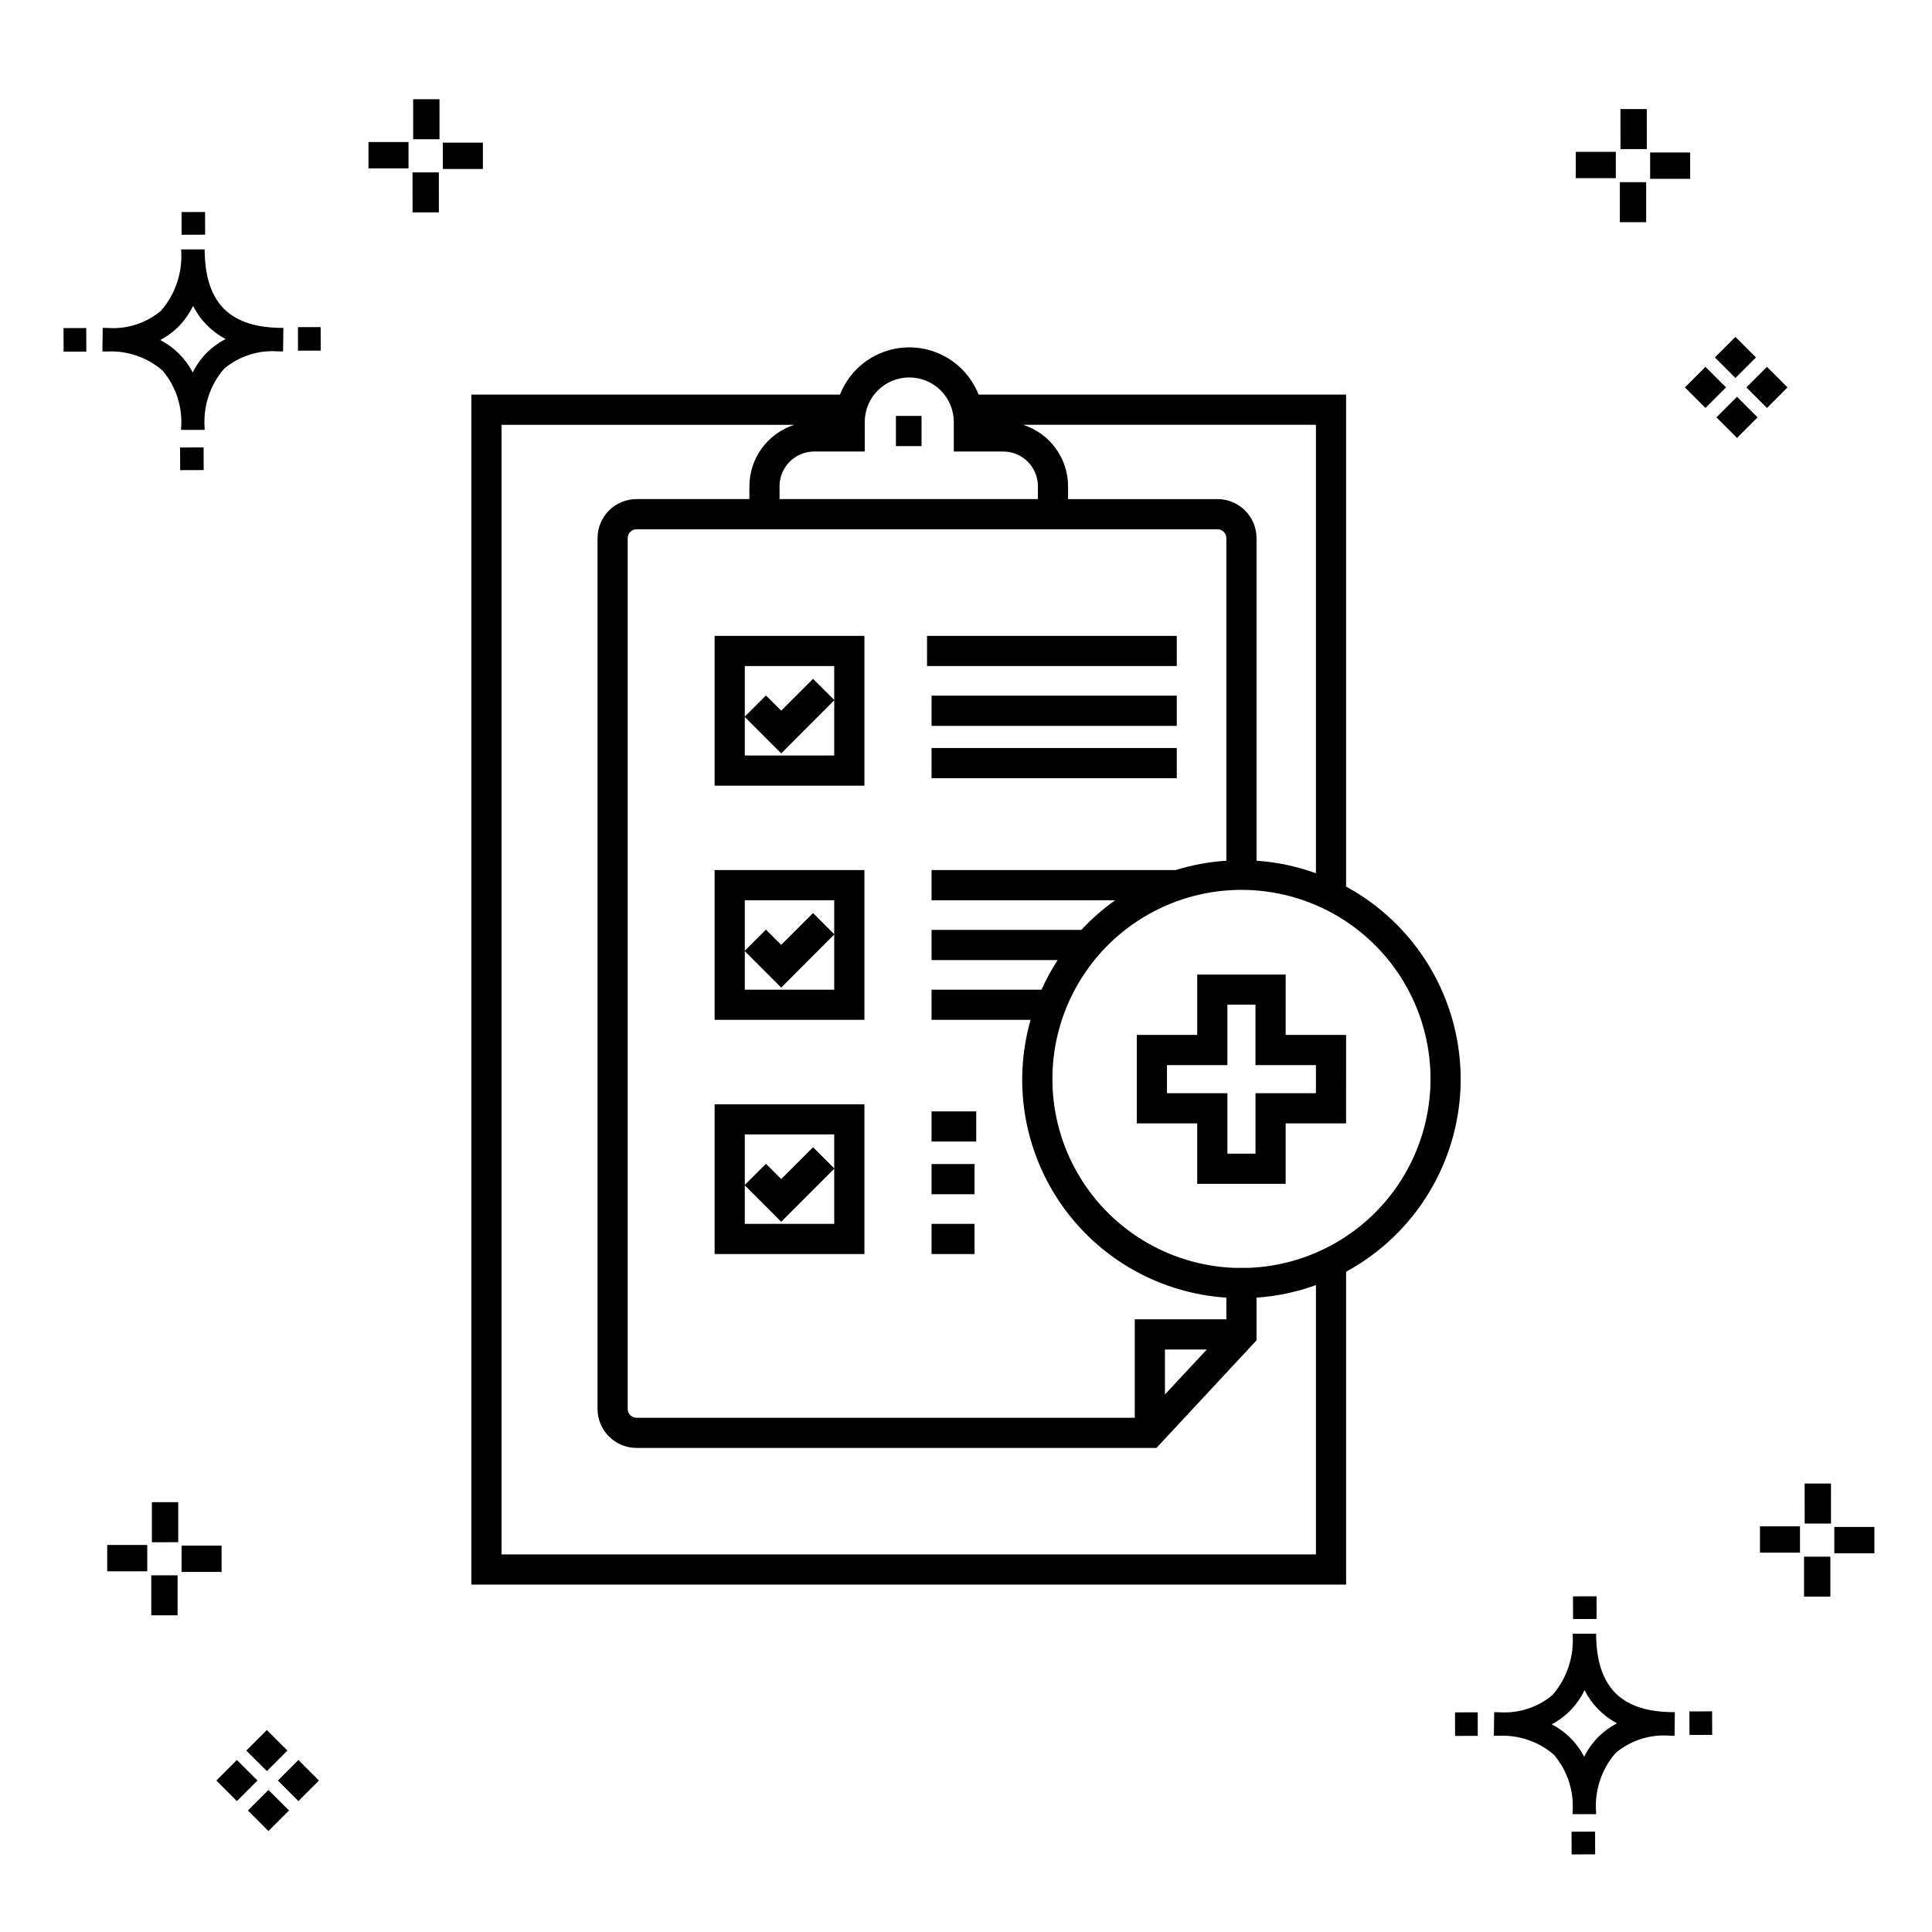 <?xml version="1.0" encoding="UTF-8"?>
<!-- The Best Svg Icon site in the world: iconSvg.co, Visit us! https://iconsvg.co -->
<svg fill="#000000" width="800px" height="800px" version="1.1" viewBox="144 144 512 512" xmlns="http://www.w3.org/2000/svg">
 <g>
  <path d="m197.96 262.56 0.02 6.016-6.238 0.02-0.02-6.016zm19.738-31.68c0.434 0.023 0.93 0.008 1.402 0.02l-0.082 6.238c-0.449 0.008-0.93-0.004-1.387-0.02v-0.004c-5.172-0.379-10.285 1.277-14.254 4.617-3.746 4.352-5.598 10.023-5.141 15.75v0.449l-6.238-0.016v-0.445c0.434-5.535-1.328-11.02-4.914-15.262-4.047-3.504-9.285-5.316-14.633-5.055h-0.004c-0.434 0-0.867-0.008-1.312-0.02l0.09-6.238c0.441 0 0.879 0.008 1.309 0.02h-0.004c5.129 0.375 10.203-1.266 14.148-4.566 3.879-4.484 5.797-10.34 5.32-16.254l6.238 0.008c0.074 13.766 6.266 20.395 19.461 20.777zm-13.922 2.969h-0.004c-3.703-1.969-6.707-5.031-8.602-8.773-1.043 2.148-2.453 4.098-4.164 5.762-1.352 1.301-2.879 2.406-4.539 3.277 3.691 1.902 6.699 4.902 8.609 8.586 1.004-2.019 2.336-3.856 3.945-5.438 1.41-1.363 3.008-2.516 4.75-3.414zm-42.938-2.898 0.02 6.238 6.016-0.016-0.02-6.238zm68.137-0.273-6.019 0.016 0.02 6.238 6.019-0.016zm-30.609-24.484-0.02-6.016-6.238 0.02 0.02 6.016zm405.96 42.965 5.445 5.445-5.445 5.445-5.445-5.445zm7.941-7.941 5.445 5.445-5.445 5.445-5.445-5.445zm-16.301 0 5.445 5.445-5.445 5.445-5.445-5.445zm7.941-7.941 5.445 5.445-5.441 5.449-5.445-5.445zm-11.992-41.891h-10.613v-6.977h10.613zm-19.707-0.168h-10.613v-6.977h10.613zm8.043 11.668h-6.977v-10.602h6.977zm0.168-19.375h-6.977l-0.004-10.613h6.977zm-308.45 5.273h-10.617v-6.977h10.617zm-19.707-0.168h-10.617v-6.977h10.613zm8.043 11.664h-6.977l-0.004-10.598h6.977zm0.168-19.375h-6.977l-0.004-10.613h6.977zm300 448.52 0.02 6.016 6.238-0.02-0.02-6.016zm25.977-31.699c0.438 0.023 0.93 0.008 1.402 0.02l-0.082 6.238c-0.449 0.008-0.93-0.004-1.387-0.02-5.172-0.379-10.289 1.277-14.254 4.617-3.75 4.352-5.602 10.023-5.144 15.75v0.449l-6.238-0.016v-0.445c0.438-5.539-1.328-11.023-4.91-15.266-4.047-3.504-9.289-5.312-14.633-5.051h-0.004c-0.434 0-0.867-0.008-1.312-0.02l0.09-6.238c0.441 0 0.879 0.008 1.309 0.02h-0.004c5.129 0.371 10.203-1.266 14.145-4.566 3.879-4.484 5.797-10.34 5.32-16.254l6.238 0.008c0.074 13.762 6.266 20.395 19.461 20.773zm-13.922 2.969-0.004 0.004c-3.703-1.969-6.707-5.031-8.602-8.773-1.043 2.148-2.453 4.098-4.168 5.762-1.352 1.301-2.879 2.406-4.539 3.277 3.691 1.902 6.699 4.898 8.609 8.586 1.004-2.019 2.34-3.859 3.945-5.438 1.41-1.363 3.012-2.516 4.754-3.414zm-42.938-2.898 0.02 6.238 6.016-0.016-0.02-6.238zm68.137-0.273-6.019 0.016 0.02 6.238 6.019-0.016zm-30.609-24.48-0.02-6.016-6.238 0.02 0.02 6.016zm73.609-17.414-10.613 0.004v-6.977h10.613zm-19.707-0.164h-10.613v-6.977h10.613zm8.043 11.664h-6.977v-10.598h6.977zm0.168-19.375h-6.977l-0.004-10.613h6.977zm-414.09 70.602 5.445 5.445-5.445 5.445-5.445-5.445zm7.941-7.941 5.445 5.445-5.445 5.445-5.445-5.445zm-16.301 0 5.445 5.445-5.445 5.445-5.445-5.445zm7.941-7.941 5.445 5.445-5.445 5.445-5.445-5.445zm-11.996-41.895h-10.613v-6.973h10.613zm-19.707-0.164h-10.613v-6.977h10.613zm8.043 11.664h-6.977v-10.598h6.977zm0.168-19.375-6.977 0.004v-10.617h6.977z"/>
  <path d="m333.38 352.21h39.695v-39.695h-39.695zm7.996-7.996v-10.211l9.656 9.648 14.047-14.055v14.617zm23.703-23.703v9l-5.609-5.609-8.445 8.441-4.039-4.039-5.609 5.609v-13.402zm-31.699 93.762h39.695v-39.695h-39.695zm7.996-7.996v-10.219l9.656 9.664 14.047-14.062v14.617zm23.703-23.703v9l-5.609-5.609-8.441 8.434-4.043-4.039-5.609 5.609v-13.395zm-31.699 93.762h39.695v-39.695h-39.695zm7.996-7.996v-10.219l9.656 9.664 14.047-14.062v14.617zm23.703-23.703v9l-5.609-5.609-8.441 8.434-4.043-4.039-5.609 5.609v-13.395zm24.594-132.12h66.184v7.996h-66.184zm1.199 15.852h64.984v7.996h-64.984zm0 13.871h64.984v7.996h-64.984zm0 96.285h11.84v7.996h-11.84zm0 13.965h11.395v7.996h-11.395zm0 15.852h11.395v7.996h-11.395zm93.844-66.078h-23.438v16.012h-16.016v23.438h16.012v16.012h23.438v-16.012h16.012l0.004-23.438h-16.016zm8.016 24.008v7.441h-16.016v16.012h-7.441v-16.012h-16.016v-7.441h16.012v-16.012h7.441v16.012zm38.363 3.719c-0.008-10.453-2.832-20.707-8.176-29.688s-13.012-16.355-22.191-21.348v-130.38h-97.402c-1.941-4.949-5.797-8.902-10.699-10.969-4.898-2.066-10.422-2.066-15.32 0-4.898 2.066-8.758 6.019-10.699 10.969h-97.695v315.36h231.82v-82.91c9.18-4.992 16.848-12.367 22.191-21.352 5.344-8.98 8.168-19.238 8.176-29.688zm-38.363-54.57c-5.066-1.84-10.363-2.957-15.738-3.324v-85.488c-0.008-5.711-4.633-10.336-10.34-10.34h-39.602v-3.414c-0.012-3.625-1.172-7.152-3.312-10.074-2.141-2.926-5.152-5.094-8.602-6.203h77.594zm-37.184-0.84h-64.676v7.996h48.664c-3.25 2.309-6.258 4.941-8.973 7.859h-39.691v7.996h33.414c-1.629 2.5-3.055 5.125-4.277 7.848h-29.137v7.996h26.246-0.004c-4.797 16.82-1.727 34.91 8.348 49.207 10.078 14.297 26.082 23.27 43.535 24.406v5.75h-24.273v26.082h-132.04c-1.293-0.004-2.336-1.051-2.34-2.344v-230.77c0.004-1.293 1.047-2.34 2.34-2.344h153.97c1.293 0 2.34 1.051 2.344 2.344v85.488c-4.566 0.293-9.082 1.129-13.453 2.484zm8.27 127.05-11.094 11.918v-11.918zm-90.652-237.97v-7.801c-0.008-3.137 1.23-6.144 3.445-8.367 2.215-2.219 5.219-3.465 8.355-3.465 3.137 0 6.141 1.246 8.355 3.465 2.215 2.223 3.453 5.231 3.445 8.367v7.801h13.098c5.074 0.004 9.184 4.117 9.191 9.191v3.414h-68.469v-3.414h-0.004c0.008-5.074 4.117-9.188 9.191-9.191zm119.57 292.28h-215.82v-299.36h77.594c-3.453 1.105-6.465 3.273-8.605 6.199-2.141 2.922-3.301 6.449-3.312 10.074v3.414h-29.902c-5.707 0.004-10.332 4.633-10.336 10.34v230.77c0.004 5.707 4.629 10.336 10.336 10.34h137.78l26.527-28.512v-11.316c5.375-0.363 10.672-1.484 15.738-3.32zm-17.887-75.941h-3.699c-17.668-0.652-33.684-10.57-42.145-26.094-8.461-15.523-8.113-34.355 0.918-49.559 9.027-15.199 25.398-24.52 43.078-24.52 17.68 0 34.051 9.32 43.078 24.52 9.027 15.203 9.375 34.035 0.914 49.559s-24.477 25.441-42.145 26.094zm-86.633-217.78h-6.785v-7.996h6.785z"/>
 </g>
</svg>